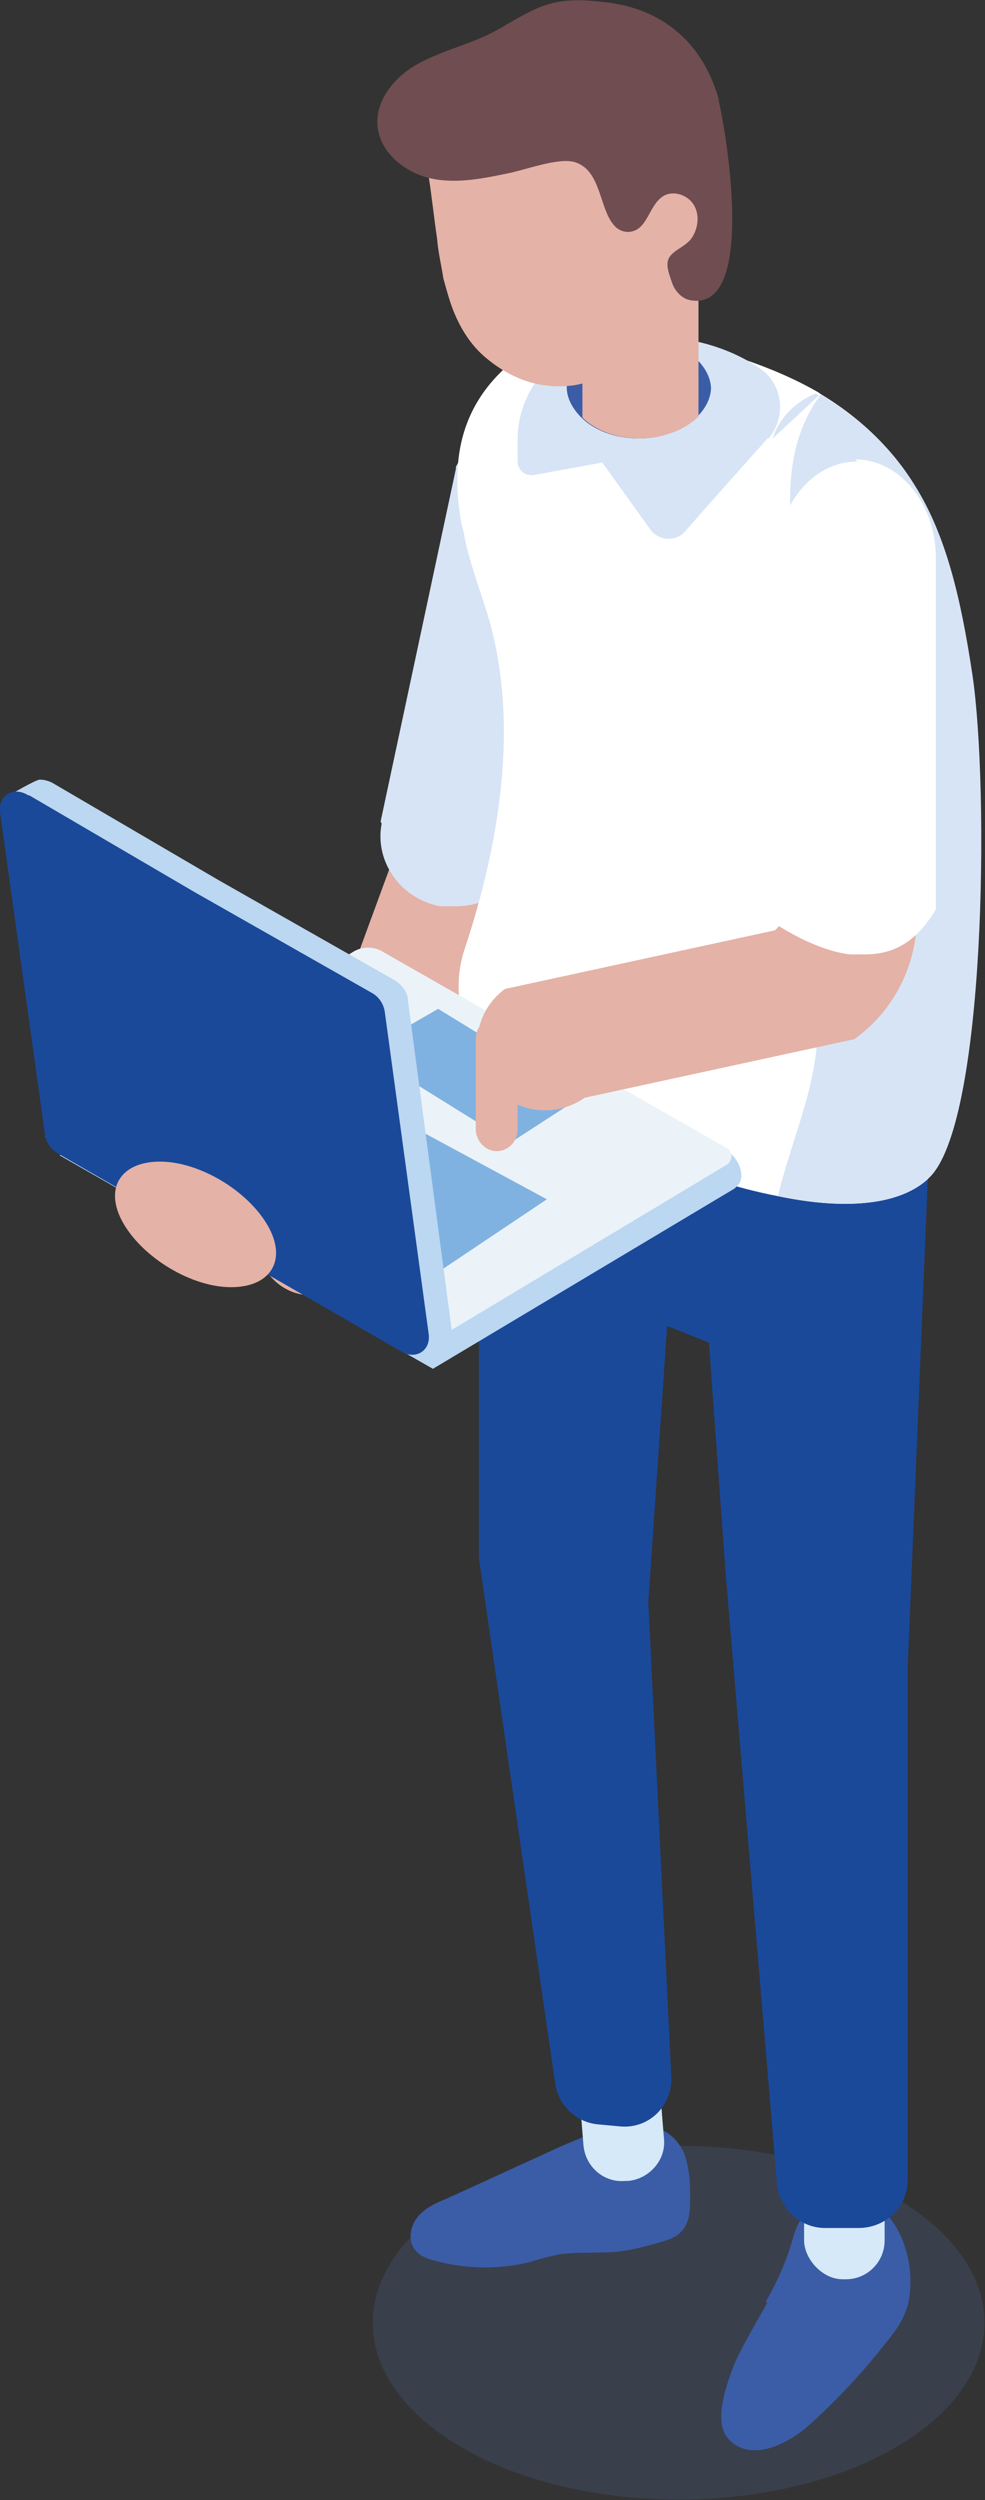 <?xml version="1.0" encoding="UTF-8"?>
<svg id="_レイヤー_1" data-name="レイヤー_1" xmlns="http://www.w3.org/2000/svg" version="1.1" viewBox="0 0 94.2 238.9">
  <rect x="0" y="0" width="94.2" height="238.9" fill="#333333" stroke="none"/>
  <!-- Generator: Adobe Illustrator 29.5.0, SVG Export Plug-In . SVG Version: 2.1.0 Build 137)  -->
  <defs>
    <style>
      .st0 {
        fill: #80b2e1;
      }

      .st1 {
        mix-blend-mode: multiply;
        opacity: .7;
      }

      .st2 {
        fill: #d6e9f9;
      }

      .st3 {
        isolation: isolate;
      }

      .st4 {
        fill: #1a499a;
      }

      .st5 {
        fill: #546cb0;
      }

      .st6 {
        fill: #704d50;
      }

      .st7 {
        fill: #fff;
      }

      .st8 {
        opacity: .2;
      }

      .st9 {
        fill: #3b5da7;
      }

      .st10 {
        fill: #d7e4f5;
      }

      .st11 {
        fill: #e4b2a7;
      }

      .st12 {
        fill: #bbd7f1;
      }

      .st13 {
        fill: #ebf3f8;
      }
    </style>
  </defs>
  <g class="st3">
    <g id="_レイヤー_11" data-name="_レイヤー_1">
      <g>
        <path class="st11" d="M29.9,123.8c2.2,0,4.3-1.3,5.1-3.5l13.6-37c1-2.8-.4-5.9-3.2-6.9-2.8-1-5.9.4-6.9,3.2l-13.6,37c-1,2.8.4,5.9,3.2,6.9.6.2,1.2.3,1.9.3h0Z"/>
        <path class="st10" d="M36.4,78.5l7.2-33.7v-.2c1.5-2.8,4.7-4.4,7.9-3.9,2,.3,3.6,1.4,4.8,3,1,1.5,1.4,3.3,1.1,5l-7.2,33.7v.2c-1.2,2.4-3.8,4-6.6,4s-.8,0-1.2,0c0,0-.2,0-.3,0-3.8-.7-6.3-4.3-5.6-7.9h0Z"/>
        <g class="st8">
          <path class="st5" d="M44.2,233.9c11.4,6.6,30,6.6,41.4,0s11.4-17.3,0-23.9c-11.4-6.6-30-6.6-41.4,0-11.4,6.6-11.4,17.3,0,23.9Z"/>
        </g>
        <path class="st9" d="M62.2,203.3c1.4,0,2.6,1.1,3.2,2.4.5,1.3.6,2.7.6,4.1s0,2.6-.9,3.5c-.6.6-1.4.8-2.1,1-1.4.4-2.9.8-4.4.9-1.7.1-3.4,0-5,.2-1.1.2-2.1.5-3.1.8-3,.7-6.1.6-9-.2-.7-.2-1.3-.4-1.8-1-.7-.9-.5-2.2.2-3.1.7-.9,1.8-1.4,2.8-1.8,3.1-1.4,6.1-2.8,9.2-4.2,3-1.4,6.1-2.8,9.5-2.9,1.1,0,2.5.5,2.4,1.5l-1.4-1.1h0Z"/>
        <path class="st2" d="M60.1,208.4h-.3c-2,.2-3.8-1.3-4-3.4l-.5-6.2c-.2-2,1.4-3.8,3.4-4h.3c2-.2,3.8,1.3,4,3.4l.5,6.2c.2,2-1.4,3.8-3.4,4h0Z"/>
        <path class="st9" d="M73.4,220c-.6,1.1-1.2,2.1-1.8,3.2-.6,1.1-1.2,2.2-1.6,3.3-.6,1.7-1.8,5-.3,6.6,2.2,2.3,5.8.3,7.6-1.3,2.7-2.4,5.2-5.1,7.4-7.9,1-1.2,1.9-2.5,2.2-4,.9-4.7-1.8-11.3-7.6-9.8-2.1.6-3,2-3.5,3.9-.6,2.1-1.5,4.1-2.6,6h0Z"/>
        <rect class="st2" x="76.9" y="204.2" width="7.7" height="13.6" rx="3.7" ry="3.7"/>
        <path class="st4" d="M61.9,88l19.4,6.7,7.8,8.9-2.3,55.9v48.8c0,2.6-2.1,4.6-4.7,4.6h-3.2c-2.4,0-4.4-1.9-4.6-4.3l-4.9-58.2-1.6-22.1-4-1.6-1.8,26.4,2.2,45.4c.1,2.7-2.1,4.9-4.8,4.7l-2.2-.2c-2.1-.2-3.8-1.8-4.1-3.9l-7.3-50.2v-52.3l16.4-8.7h0Z"/>
        <g>
          <path class="st7" d="M88.7,112.7c-3,2.7-8.6,2.8-14.3,1.6,0,0,0,0,0,0-6.3-1.2-12.8-3.9-16.5-6.2-.2-.2-1.3-.7-2.7-1.3-1.4-.7-3.3-1.6-5.1-2.5-5-2.5-7.4-8.2-5.7-13.5,3.6-10.8,5.4-22.8,1.9-33.1-.7-2.2-1.5-4.4-1.9-6.5,0-.3-.2-.7-.2-1.1v-1,1.3c-1.3-6.8-.2-13.2,7.5-17.7,1.5-.8,3.5-1.2,5.7-1.2s2.1,0,3.2.2c7.5,1.4,13.1,3.2,17.5,5.7,0,0,.2.1.3.2h0c4,2.4,6.9,5.3,9,8.8,3,4.8,4.4,10.8,5.5,18.1,1.6,10.8,1.3,43-4.2,48.1Z"/>
          <path class="st10" d="M78.3,37.8l-4.4,4.1c.6-2,2.2-3.5,4.1-4.3,0,0,.2.1.3.2Z"/>
          <path class="st10" d="M88.7,112.7c-3,2.7-8.6,2.8-14.3,1.6,1.4-5.9,4.3-11.6,3.7-17.7-.5-4.4-2.9-8.7-1.6-12.9.4-1.4,1.2-2.6,1.8-3.9,3-6.7.7-14.4-1.1-21.4-1.8-6.9-3-15,1.3-20.7,4,2.4,6.9,5.3,9,8.7,3,4.8,4.4,10.8,5.5,18.1,1.6,10.8,1.3,43.1-4.2,48.1Z"/>
        </g>
        <path class="st10" d="M73.4,41.9c-2.4,2.7-5.9,6.6-7.9,8.9-.9,1-2.5.9-3.3-.2l-4.6-6.4-6.6,1.2c-.8.1-1.5-.5-1.5-1.3v-2.1c0-4.5,3.2-8.5,7.6-9.4,1.5-.3,3-.5,4.6-.5,4.4,0,8.3,1.2,11.1,3.2,2.1,1.5,2.4,4.6.7,6.6h0Z"/>
        <path class="st9" d="M68,37c0,1-.5,2-1.3,2.8-1.2,1.2-3.3,2.1-5.6,2.1s-4.3-.8-5.5-2c-.8-.8-1.4-1.8-1.4-2.9s.5-2.1,1.4-2.9c0,0,.2-.2.3-.2,0,0,0,0,0,0,1-.8,2.3-1.4,3.8-1.6.2,0,.5,0,.7,0,.2,0,.5,0,.7,0,2.3,0,4.4.8,5.6,2.1.8.8,1.3,1.8,1.3,2.8h0Z"/>
        <g>
          <path class="st11" d="M66.8,22.3v17.5c-1.2,1.2-3.3,2.1-5.6,2.1s-4.3-.8-5.5-2v-17.6h11.2,0Z"/>
          <g class="st1">
            <path class="st11" d="M56,39.4h0l2.1-.9c3.3-1.4,5.7-4.3,6.3-7.9l.8-4.4,1-1.4h-.8s-4.4.3-4.4.3c-1.8,1.9-3.8,3.7-5.4,5.7,0,0,.4,8.6.4,8.6Z"/>
          </g>
          <path class="st11" d="M67.5,20.8c0,.6-.6,1.3-1.3,2-.2.2-.5.5-.7.7,0,0,0,0,0,0-.2.2-.3.4-.4.5-.2.2-.3.5-.3.7,0,.9-.2,1.7-.3,2.5-.6,2.7-2,5-3.9,6.8-.4.4-.9.7-1.3,1-.9.6-2,1.2-3,1.5-.4.1-.8.2-1.3.3-2.7.4-5.6-.2-8.4-2.5-1.5-1.2-2.5-2.8-3.2-4.5-.4-1-.7-2.1-1-3.2-.2-1.3-.5-2.5-.6-3.8-.3-2-.5-4-.8-5.9-.1-.8-.2-1.6-.3-2.4-.1-.3-.2-.7-.2-1.1,0-1,.6-2.1,1.5-2.7,1.3-1,2.9-1.2,4.5-1.4,3.3-.2,6.6,0,9.7,1,3.1,1.1,5.8,3.2,7.3,6.1.7,1.3,3.9,2.8,4.1,4.3h0Z"/>
          <path class="st6" d="M68.8,9.7c-.8-2.9-2.2-5.2-4.2-6.8-1.8-1.5-4.1-2.4-6.8-2.7-1.7-.2-3.3-.3-5,.1-2.3.6-4.2,2.1-6.3,3.1-2.2,1-4.6,1.6-6.7,2.8-2.1,1.2-3.9,3.4-3.7,5.8.2,2.5,2.5,4.4,4.9,5,2.4.6,5,.1,7.4-.4,1.7-.3,5-1.6,6.6-1.1,2.5.8,2.3,4.4,3.7,6,.4.5,1.1.8,1.8.6,1.5-.4,1.6-2.6,3-3.4.9-.5,2.2-.1,2.8.8.6.9.5,2.1,0,3-.5,1-1.8,1.3-2.3,2.1-.4.7,0,1.6.3,2.5.3.8,1,1.5,1.8,1.6,6.3,1,3.3-16.4,2.6-19.2h0Z"/>
        </g>
        <path class="st12" d="M69.4,109.8l-32.8-17.9-30.9,18.5,35.7,20.4,28.8-17.2c.4-.3.7-.7.7-1.2h0c0-1-.6-2-1.5-2.5h0Z"/>
        <path class="st13" d="M40,129L4.3,108.6l29.4-17.6c.9-.6,2.1-.6,3,0l32.8,18.7c.6.3.6,1.2,0,1.6l-29.5,17.7h0Z"/>
        <polygon class="st0" points="23.6 99.1 52.3 114.6 40.5 122.5 12.7 106.5 23.6 99.1"/>
        <polygon class="st0" points="55.6 104.8 41.9 96.4 34.8 100.5 48.8 109.2 55.6 104.8"/>
        <path class="st12" d="M43.2,127.1l-4.2-31.6c0-.7-.6-1.4-1.2-1.8,0,0-16.9-9.6-16.9-9.6l-15.9-9.3c-.4-.2-.8-.3-1.2-.3h0c-.4,0-3.1,1.6-3.1,1.6l1.8.9,4.1,30.2c0,.7.6,1.4,1.2,1.8l31.5,20.1c1.4.8,3.8-1.1,4-1.9h0Z"/>
        <path class="st4" d="M2.8,76l15.9,9.3,16.9,9.6c.7.4,1.1,1.1,1.2,1.8l4.2,30.8c.2,1.6-1.3,2.5-2.7,1.6L5.5,110.2c-.7-.4-1.1-1.1-1.2-1.8L0,77.6c-.2-1.6,1.3-2.5,2.7-1.6Z"/>
        <path class="st11" d="M87.7,52.4v35.1c0,4.7-2.2,9.1-6,11.8l-25.8,5.6c-1.1.8-2.5,1.2-3.8,1.2-2,0-3.9-.9-5.2-2.6-2.1-2.9-1.5-6.9,1.4-9l25.8-5.6c.4-.3.7-.8.7-1.4v-35.1c0-3.6,2.9-6.4,6.4-6.4s6.4,2.9,6.4,6.4h0Z"/>
        <path class="st7" d="M81.8,43.9c4.2,0,7.7,4.2,7.7,9.4v33.6h0c-1.8,3-3.9,4.3-6.8,4.3s-.9,0-1.4,0c-1.9-.2-4.4-1.2-6.8-2.7h-.2v-35c0-5.2,3.4-9.4,7.7-9.4h0Z"/>
        <path class="st11" d="M47.5,110h0c1.1,0,2-.9,2-2.1v-8.6c0-1.1-.9-2.1-2-2.1h0c-1.1,0-2,.9-2,2.1v8.6c0,1.1.9,2.1,2,2.1Z"/>
        <path class="st11" d="M25.6,117.1c-1.9-3.3-6.5-6.1-10.3-6.1s-5.4,2.6-3.5,5.9,6.5,6.1,10.3,6.1,5.4-2.6,3.5-5.9Z"/>
      </g>
    </g>
  </g>
</svg>